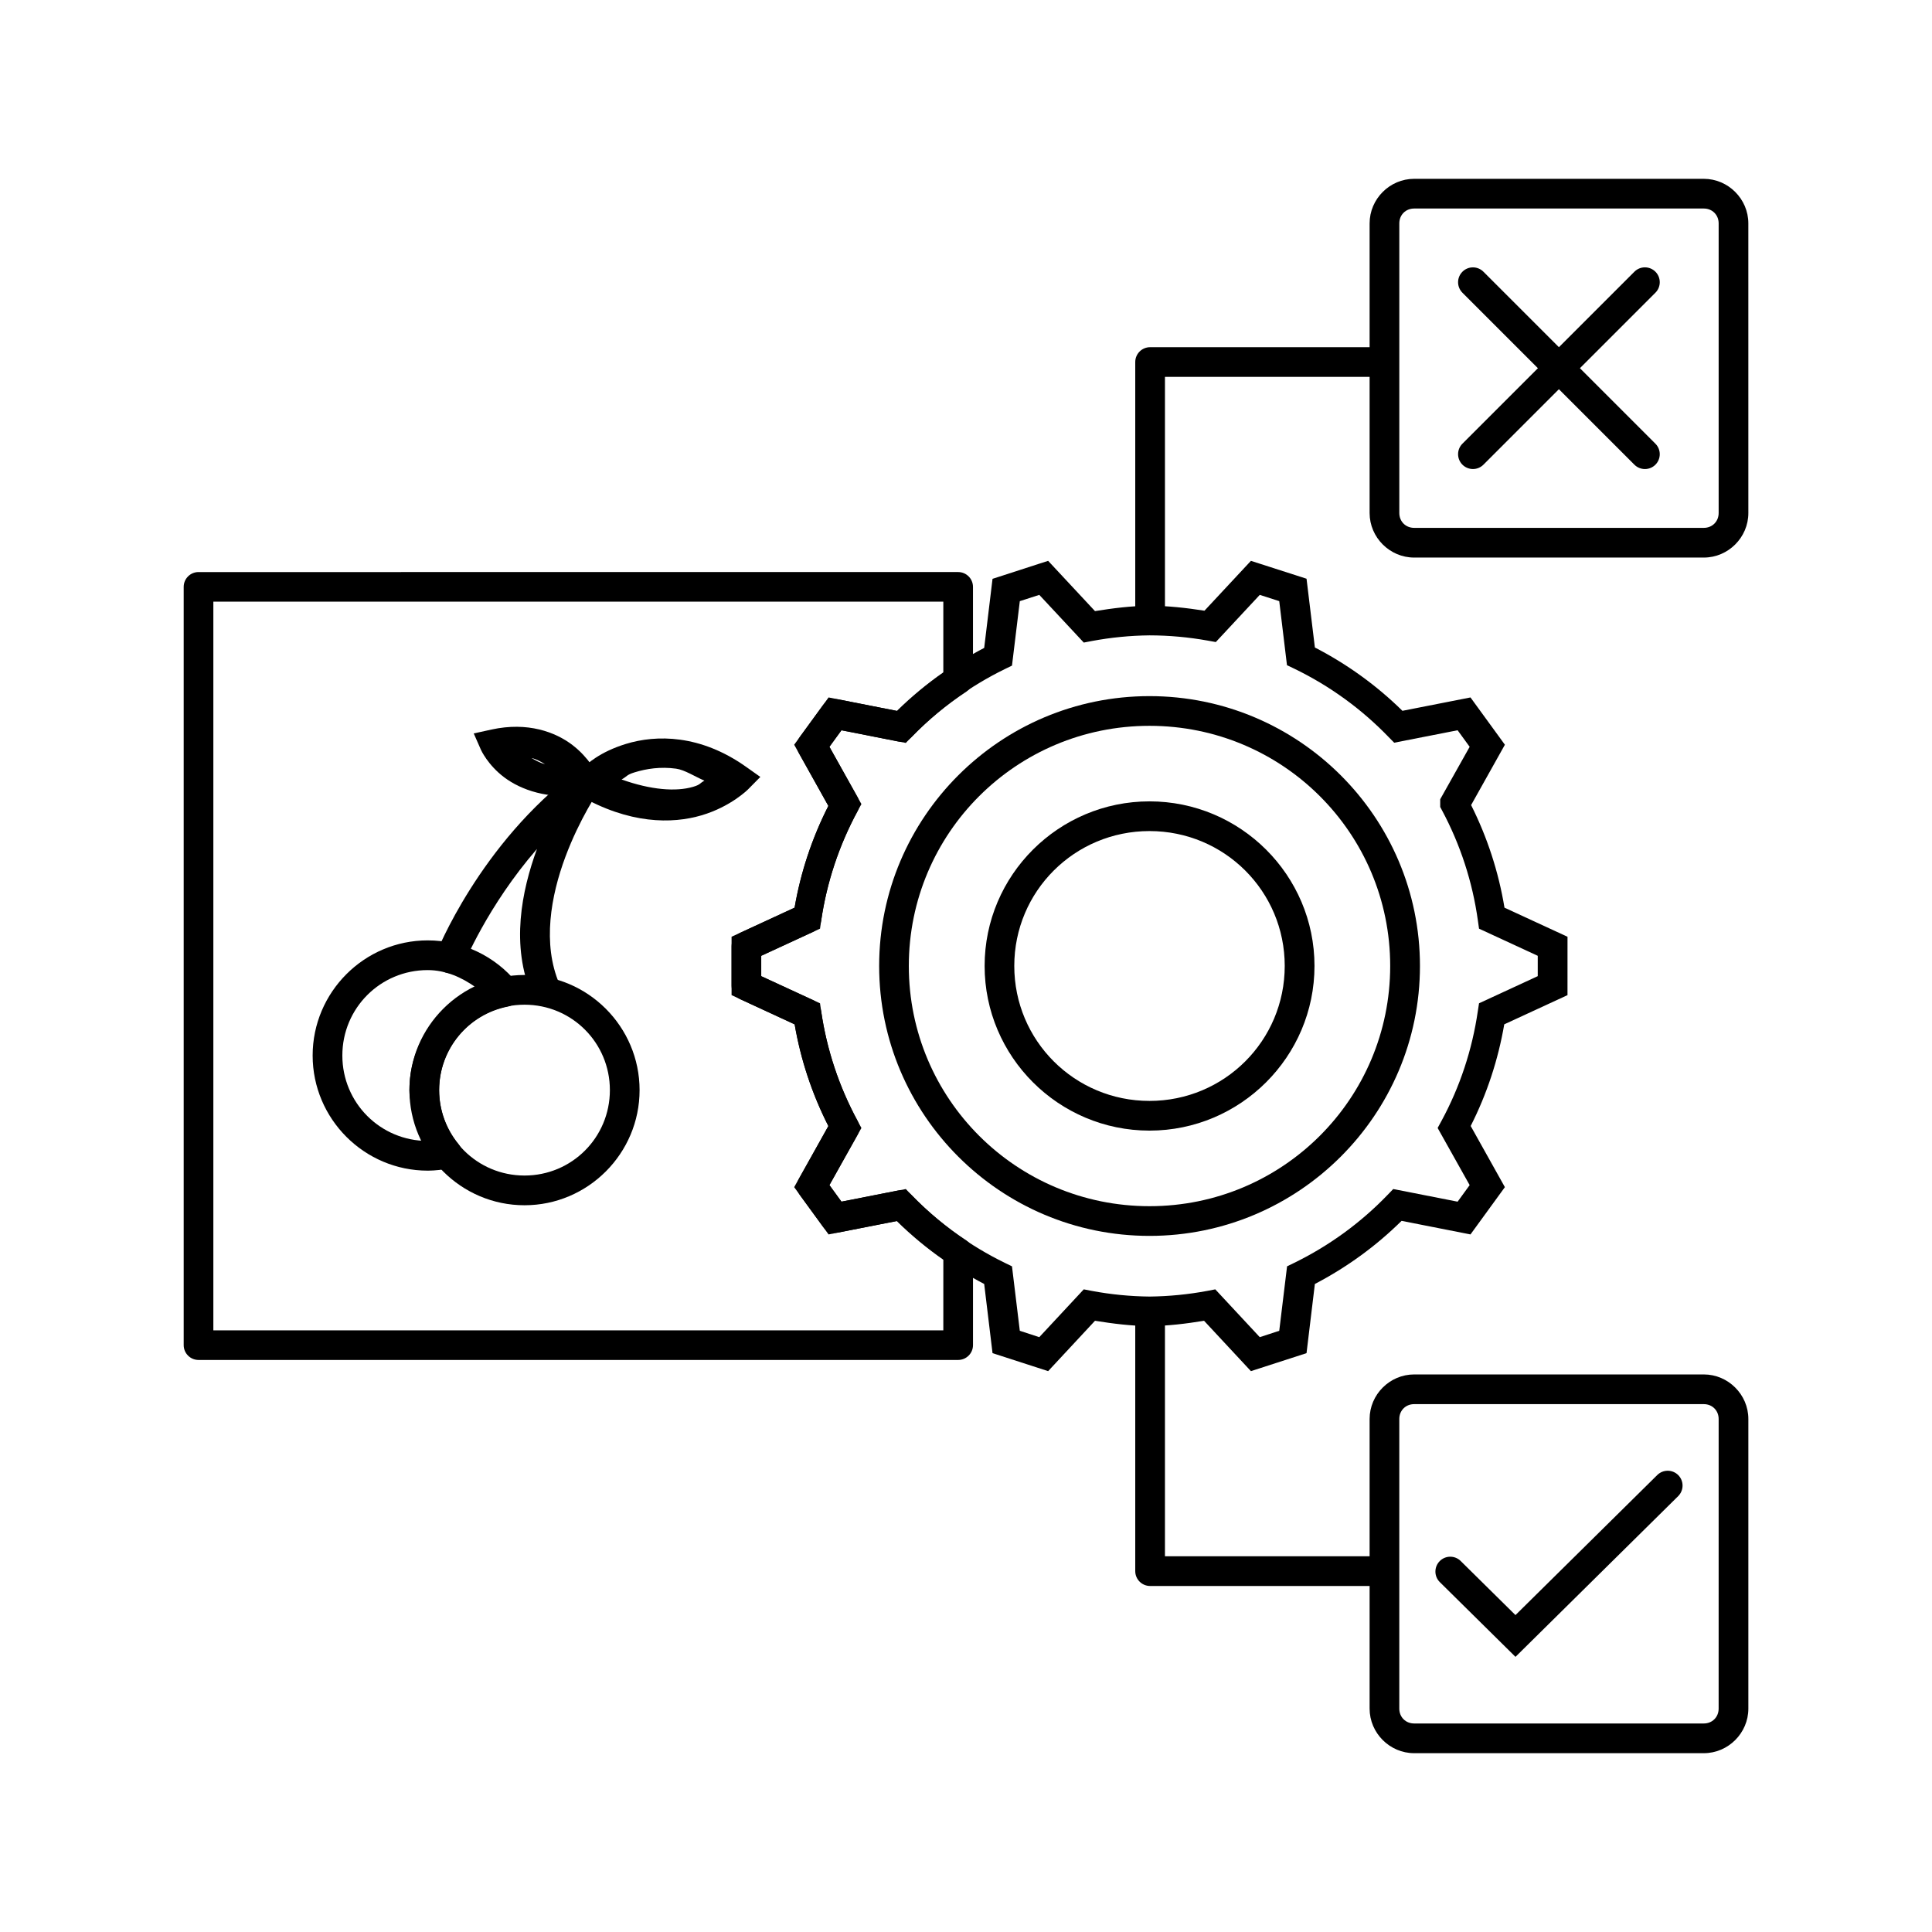 <?xml version="1.0" encoding="UTF-8"?>
<!-- Uploaded to: SVG Repo, www.svgrepo.com, Generator: SVG Repo Mixer Tools -->
<svg fill="#000000" width="800px" height="800px" version="1.1" viewBox="144 144 512 512" xmlns="http://www.w3.org/2000/svg">
 <g>
  <path d="m257.35 393.21c-16.793 0-30.496 13.707-30.496 30.512 0 16.805 13.699 30.512 30.496 30.512v0.004h0.059c1.988-0.023 3.965-0.246 5.91-0.66h-0.004c1.348-0.285 2.445-1.254 2.898-2.555 0.453-1.297 0.195-2.742-0.68-3.801-3.324-4.039-5.148-9.102-5.164-14.336 0.031-10.82 7.66-20.066 18.273-22.148 1.359-0.27 2.477-1.227 2.945-2.531 0.469-1.301 0.219-2.758-0.656-3.828-5.789-7.062-14.453-11.168-23.582-11.168zm0 7.875c4.742 0 9.008 1.922 12.793 4.609-10.426 4.941-17.617 15.211-17.645 27.176v0.004 0.027c0.012 4.914 2.609 9.156 4.852 13.461h-0.016c-12.535-0.008-22.609-10.094-22.609-22.641 0-12.551 10.082-22.637 22.625-22.637z"/>
  <path d="m283 402.38c-16.793 0-30.496 13.707-30.496 30.512 0 16.805 13.699 30.512 30.496 30.512 16.793 0 30.496-13.707 30.496-30.512 0-16.805-13.699-30.512-30.496-30.512zm0 7.875c12.543 0 22.625 10.09 22.625 22.637 0 12.551-10.082 22.637-22.625 22.637-12.543 0-22.625-10.09-22.625-22.637 0-12.551 10.082-22.637 22.625-22.637z"/>
  <path d="m300.57 347.56c-1.199-0.367-2.5-0.137-3.504 0.613-25.973 19.375-37.406 48.34-37.406 48.34v0.004c-0.391 0.969-0.379 2.055 0.031 3.016 0.41 0.961 1.188 1.723 2.156 2.109 2.019 0.801 4.309-0.184 5.109-2.207 0 0 6.188-15.301 19.348-30.457-4.074 11.145-7.008 25.574-1.289 38.891 0.859 1.996 3.172 2.922 5.168 2.062 0.961-0.41 1.719-1.191 2.106-2.164 0.387-0.973 0.371-2.059-0.047-3.019-4.566-10.629-2.238-23.383 1.574-33.621 3.812-10.238 8.844-17.566 8.844-17.566 0.711-1.035 0.887-2.348 0.477-3.531-0.414-1.184-1.367-2.102-2.566-2.469z"/>
  <path d="m324.28 340.03c-5.434-0.75-10.355-0.129-14.41 1.117-7.051 2.164-10.328 5.379-11.449 6.371h-0.016 0.004c-0.02 0.012-0.039 0.027-0.059 0.043-0.152 0.137-1.645 0.918-1.645 0.918v-0.004c-0.012 0.117-0.016 0.23-0.016 0.344-0.246 0.152-0.477 0.328-0.688 0.531-0.035 0.812 0.18 1.617 0.617 2.305-0.266 0.773-0.285 1.609-0.059 2.391 0.234 0.027 0.469 0.031 0.703 0.016 0.043 0.23 0.102 0.453 0.184 0.672 13.289 7.699 24.648 7.641 32.453 5.34 7.805-2.301 12.348-6.887 12.348-6.887l3.25-3.293-3.777-2.676c-6.074-4.305-12.012-6.438-17.445-7.188zm-1.102 7.676c2.238 0.305 4.981 2.094 7.5 3.18-1.332 0.723-1 1.043-3.004 1.633-4.539 1.336-11.176 0.824-18.945-1.949 1.512-0.84 1.285-1.227 3.449-1.891 3.148-0.965 6.828-1.543 11.004-0.973z"/>
  <path d="m286.89 337.31c-3.598-0.859-7.832-1.027-12.648 0.027l-4.695 1.031 1.934 4.394s1.812 4.004 6.168 7.258c4.356 3.254 11.473 5.949 21.508 4.641l-0.004 0.004c0.391-0.066 0.766-0.195 1.117-0.371 0.023 0.008 0.047 0.016 0.074 0.027 0.031-0.027 0.066-0.059 0.098-0.086 0.543-0.281 1.016-0.684 1.375-1.176 0.066-0.121 0.129-0.246 0.188-0.371 0.234-0.414 0.395-0.863 0.469-1.332 0.031-0.199 0.047-0.402 0.047-0.602 0.02-0.168 0.027-0.336 0.027-0.5-0.051-0.043-0.105-0.078-0.156-0.117-0.02-0.363-0.086-0.727-0.203-1.074 0 0-2.012-4.199-6.496-7.633-2.242-1.715-5.203-3.262-8.801-4.121zm-2.047 7.574c1.492 0.336 2.488 1.004 3.606 1.617-1.547-0.379-2.496-1.023-3.606-1.617z"/>
  <path d="m421.77 292.63-2.375 0.762-12.363 4.004-2.211 18.305c-8.449 4.406-16.176 10.039-22.953 16.727l-18.285-3.598-9.117 12.531 9.062 16.207c-4.32 8.5-7.336 17.574-8.953 26.969l-16.703 7.711v15.473l16.73 7.738c1.617 9.383 4.609 18.449 8.926 26.941l-9.062 16.207 9.117 12.531 18.23-3.598c6.789 6.699 14.543 12.312 23.008 16.727l2.211 18.332 14.738 4.766 12.418-13.348c4.773 0.773 9.574 1.367 14.41 1.418h0.082c4.836-0.047 9.641-0.641 14.41-1.418l12.418 13.348 14.738-4.766 2.211-18.332c8.461-4.414 16.195-10.027 22.98-16.727l18.258 3.598 9.117-12.531-9.062-16.207c4.312-8.492 7.281-17.562 8.898-26.941l16.758-7.738 0.004-15.469-16.703-7.711c-1.562-9.461-4.539-18.613-8.844-27.188l8.953-15.992-9.117-12.531-18.039 3.543c-6.844-6.734-14.66-12.371-23.199-16.781l-2.211-18.223-14.738-4.738-12.309 13.211c-4.824-0.746-9.664-1.301-14.551-1.309h-0.055c-4.836 0.047-9.641 0.641-14.41 1.418zm-2.348 9.016 11.789 12.641 2.129-0.41c5.039-0.941 10.156-1.445 15.285-1.5 5.18 0.008 10.348 0.477 15.449 1.391l2.129 0.383 11.652-12.504 5.16 1.66 2.047 16.973 1.938 0.926c9.328 4.512 17.785 10.641 24.973 18.09l1.5 1.527 16.812-3.297 3.191 4.387-7.805 13.895v2.043l0.465 0.871c4.879 9.117 8.109 19.02 9.523 29.258l0.301 2.125 15.559 7.191v5.394l-15.559 7.191-0.328 2.125c-1.48 10.16-4.715 19.977-9.605 29.012l-1.039 1.906 8.488 15.145-3.191 4.387-17.059-3.352-1.5 1.551c-7.117 7.398-15.496 13.492-24.727 18.008l-1.91 0.926-2.074 17.082-5.16 1.688-11.789-12.668-2.129 0.41c-5.031 0.941-10.141 1.441-15.258 1.5-5.144-0.051-10.281-0.551-15.34-1.5l-2.129-0.41-11.789 12.668-5.16-1.688-2.074-17.082-1.91-0.926c-9.238-4.516-17.629-10.605-24.754-18.008l-1.473-1.551-17.059 3.352-3.191-4.387 8.488-15.145-1.039-1.906c-4.891-9.035-8.156-18.852-9.633-29.012l-0.301-2.125-15.586-7.191v-5.394l15.586-7.191 0.301-2.125c1.48-10.16 4.742-19.977 9.633-29.012l1.039-1.879-8.488-15.172 3.191-4.387 17.059 3.352 1.5-1.555c7.117-7.398 15.496-13.492 24.727-18.008l1.91-0.926 2.074-17.082z"/>
  <path d="m448.63 356.37c-24.094 0-43.695 19.562-43.695 43.613s19.602 43.641 43.695 43.641 43.723-19.59 43.723-43.641-19.629-43.613-43.723-43.613zm0 7.871c19.836 0 35.836 15.941 35.836 35.742s-16 35.77-35.836 35.77c-19.836 0-35.836-15.969-35.836-35.77s16-35.742 35.836-35.742z"/>
  <path d="m448.63 328.48c-39.531 0-71.645 32.055-71.645 71.508 0 39.457 32.113 71.535 71.645 71.535s71.672-32.082 71.672-71.535c0-39.457-32.141-71.508-71.672-71.508zm0 7.871c35.273 0 63.785 28.43 63.785 63.637 0 35.203-28.512 63.664-63.785 63.664-35.273 0-63.785-28.457-63.785-63.664 0-35.203 28.512-63.637 63.785-63.637z"/>
  <path d="m196.61 295.6c-2.168 0.004-3.926 1.758-3.93 3.922v200.96c0.004 2.164 1.762 3.918 3.93 3.922h201.31c2.172-0.004 3.926-1.758 3.934-3.922v-24.465c0-1.312-0.656-2.539-1.75-3.269-5.281-3.496-10.168-7.551-14.574-12.094-0.926-0.969-2.285-1.398-3.602-1.145l-14.93 2.941-3.191-4.387 7.422-13.266c0.656-1.172 0.668-2.602 0.027-3.785-4.894-9.035-8.152-18.852-9.633-29.012-0.195-1.312-1.035-2.438-2.238-2.996l-13.648-6.293v-5.422l13.648-6.293c1.203-0.559 2.043-1.684 2.238-2.996 1.48-10.16 4.742-19.977 9.633-29.012 0.641-1.184 0.629-2.613-0.027-3.789l-7.422-13.293 3.191-4.387 14.957 2.969v0.004c1.316 0.254 2.676-0.176 3.602-1.145 4.398-4.535 9.277-8.578 14.547-12.066v-0.004c1.094-0.73 1.75-1.957 1.746-3.269v-24.488c-0.004-2.164-1.762-3.918-3.93-3.922zm3.93 7.844h193.45v18.742c-4.387 3.055-8.496 6.473-12.309 10.215l-15.613-3.078h0.004c-1.512-0.297-3.059 0.309-3.961 1.555l-6.168 8.445c-0.895 1.238-0.992 2.887-0.246 4.223l7.832 14.031c-4.32 8.5-7.332 17.574-8.953 26.969l-14.438 6.676 0.004-0.004c-1.387 0.648-2.269 2.039-2.266 3.566v10.434c-0.004 1.527 0.879 2.922 2.266 3.57l14.438 6.676c1.617 9.395 4.629 18.469 8.953 26.969l-7.832 14.004-0.004-0.004c-0.746 1.336-0.648 2.984 0.246 4.223l6.168 8.445c0.902 1.246 2.449 1.852 3.961 1.551l15.586-3.051c3.82 3.754 7.941 7.18 12.336 10.242l-0.004 18.715h-193.45z"/>
  <path d="m518.77 508.24c-6.473 0-11.809 5.336-11.809 11.809v76.754c0 6.473 5.336 11.809 11.809 11.809h76.754c6.473 0 11.809-5.336 11.809-11.809v-76.754c0-6.473-5.336-11.809-11.809-11.809zm0 7.871h76.754c2.25 0 3.938 1.688 3.938 3.938l-0.004 76.754c0 2.25-1.688 3.938-3.938 3.938h-76.754c-2.25 0-3.938-1.688-3.938-3.938v-76.754c0-2.25 1.688-3.938 3.938-3.938z"/>
  <path d="m585.99 533.76c-1.047-0.008-2.055 0.402-2.797 1.137l-37.578 37.117-14.516-14.328v-0.004c-1.543-1.527-4.035-1.512-5.562 0.031-1.531 1.547-1.516 4.039 0.031 5.566l20.051 19.805 43.113-42.59h-0.004c1.543-1.527 1.559-4.019 0.031-5.566-0.734-0.738-1.727-1.16-2.769-1.168z"/>
  <path d="m518.77 191.39c-6.473 0-11.809 5.336-11.809 11.809v76.754c0 6.473 5.336 11.809 11.809 11.809h76.754c6.473 0 11.809-5.336 11.809-11.809l-0.004-76.754c0-6.473-5.336-11.809-11.809-11.809zm0 7.871h76.754c2.25 0 3.938 1.688 3.938 3.938v76.754c0 2.25-1.688 3.938-3.938 3.938h-76.754c-2.25 0-3.938-1.688-3.938-3.938v-76.754c0-2.25 1.688-3.938 3.938-3.938z"/>
  <path d="m531.57 261.57c-0.746 0.738-1.164 1.746-1.164 2.793s0.418 2.055 1.164 2.793c0.738 0.734 1.742 1.145 2.785 1.145 1.043-0.004 2.043-0.422 2.781-1.164l45.574-45.574c1.523-1.535 1.523-4.012 0-5.547-0.734-0.742-1.734-1.16-2.781-1.164-1.043-0.004-2.047 0.406-2.785 1.145z"/>
  <path d="m531.57 216c-0.746 0.738-1.164 1.742-1.164 2.793 0 1.047 0.418 2.051 1.164 2.793l45.574 45.574c0.738 0.734 1.742 1.145 2.785 1.145 1.047-0.004 2.047-0.422 2.781-1.164 1.523-1.535 1.523-4.012 0-5.547l-45.574-45.574c-0.738-0.742-1.738-1.16-2.781-1.164-1.043-0.004-2.047 0.406-2.785 1.145z"/>
  <path d="m448.79 236.01c-2.176 0-3.938 1.762-3.938 3.938v67.129-0.004c0 1.047 0.414 2.047 1.152 2.785s1.742 1.152 2.785 1.152c1.043 0 2.043-0.414 2.781-1.152 0.738-0.738 1.156-1.738 1.156-2.785v-63.191h57.996-0.004c1.043 0 2.047-0.414 2.785-1.152 0.738-0.738 1.152-1.738 1.152-2.781 0-1.047-0.414-2.047-1.152-2.785-0.738-0.738-1.742-1.152-2.785-1.152z"/>
  <path d="m448.79 489.27c-2.176 0-3.938 1.762-3.938 3.938v67.156c0 2.176 1.762 3.938 3.938 3.938h61.93c1.043 0 2.047-0.414 2.785-1.152s1.152-1.742 1.152-2.785-0.414-2.043-1.152-2.781-1.742-1.152-2.785-1.152h-57.996v-63.223h0.004c0-1.047-0.418-2.047-1.156-2.785-0.738-0.738-1.738-1.152-2.781-1.152z"/>
 </g>
</svg>